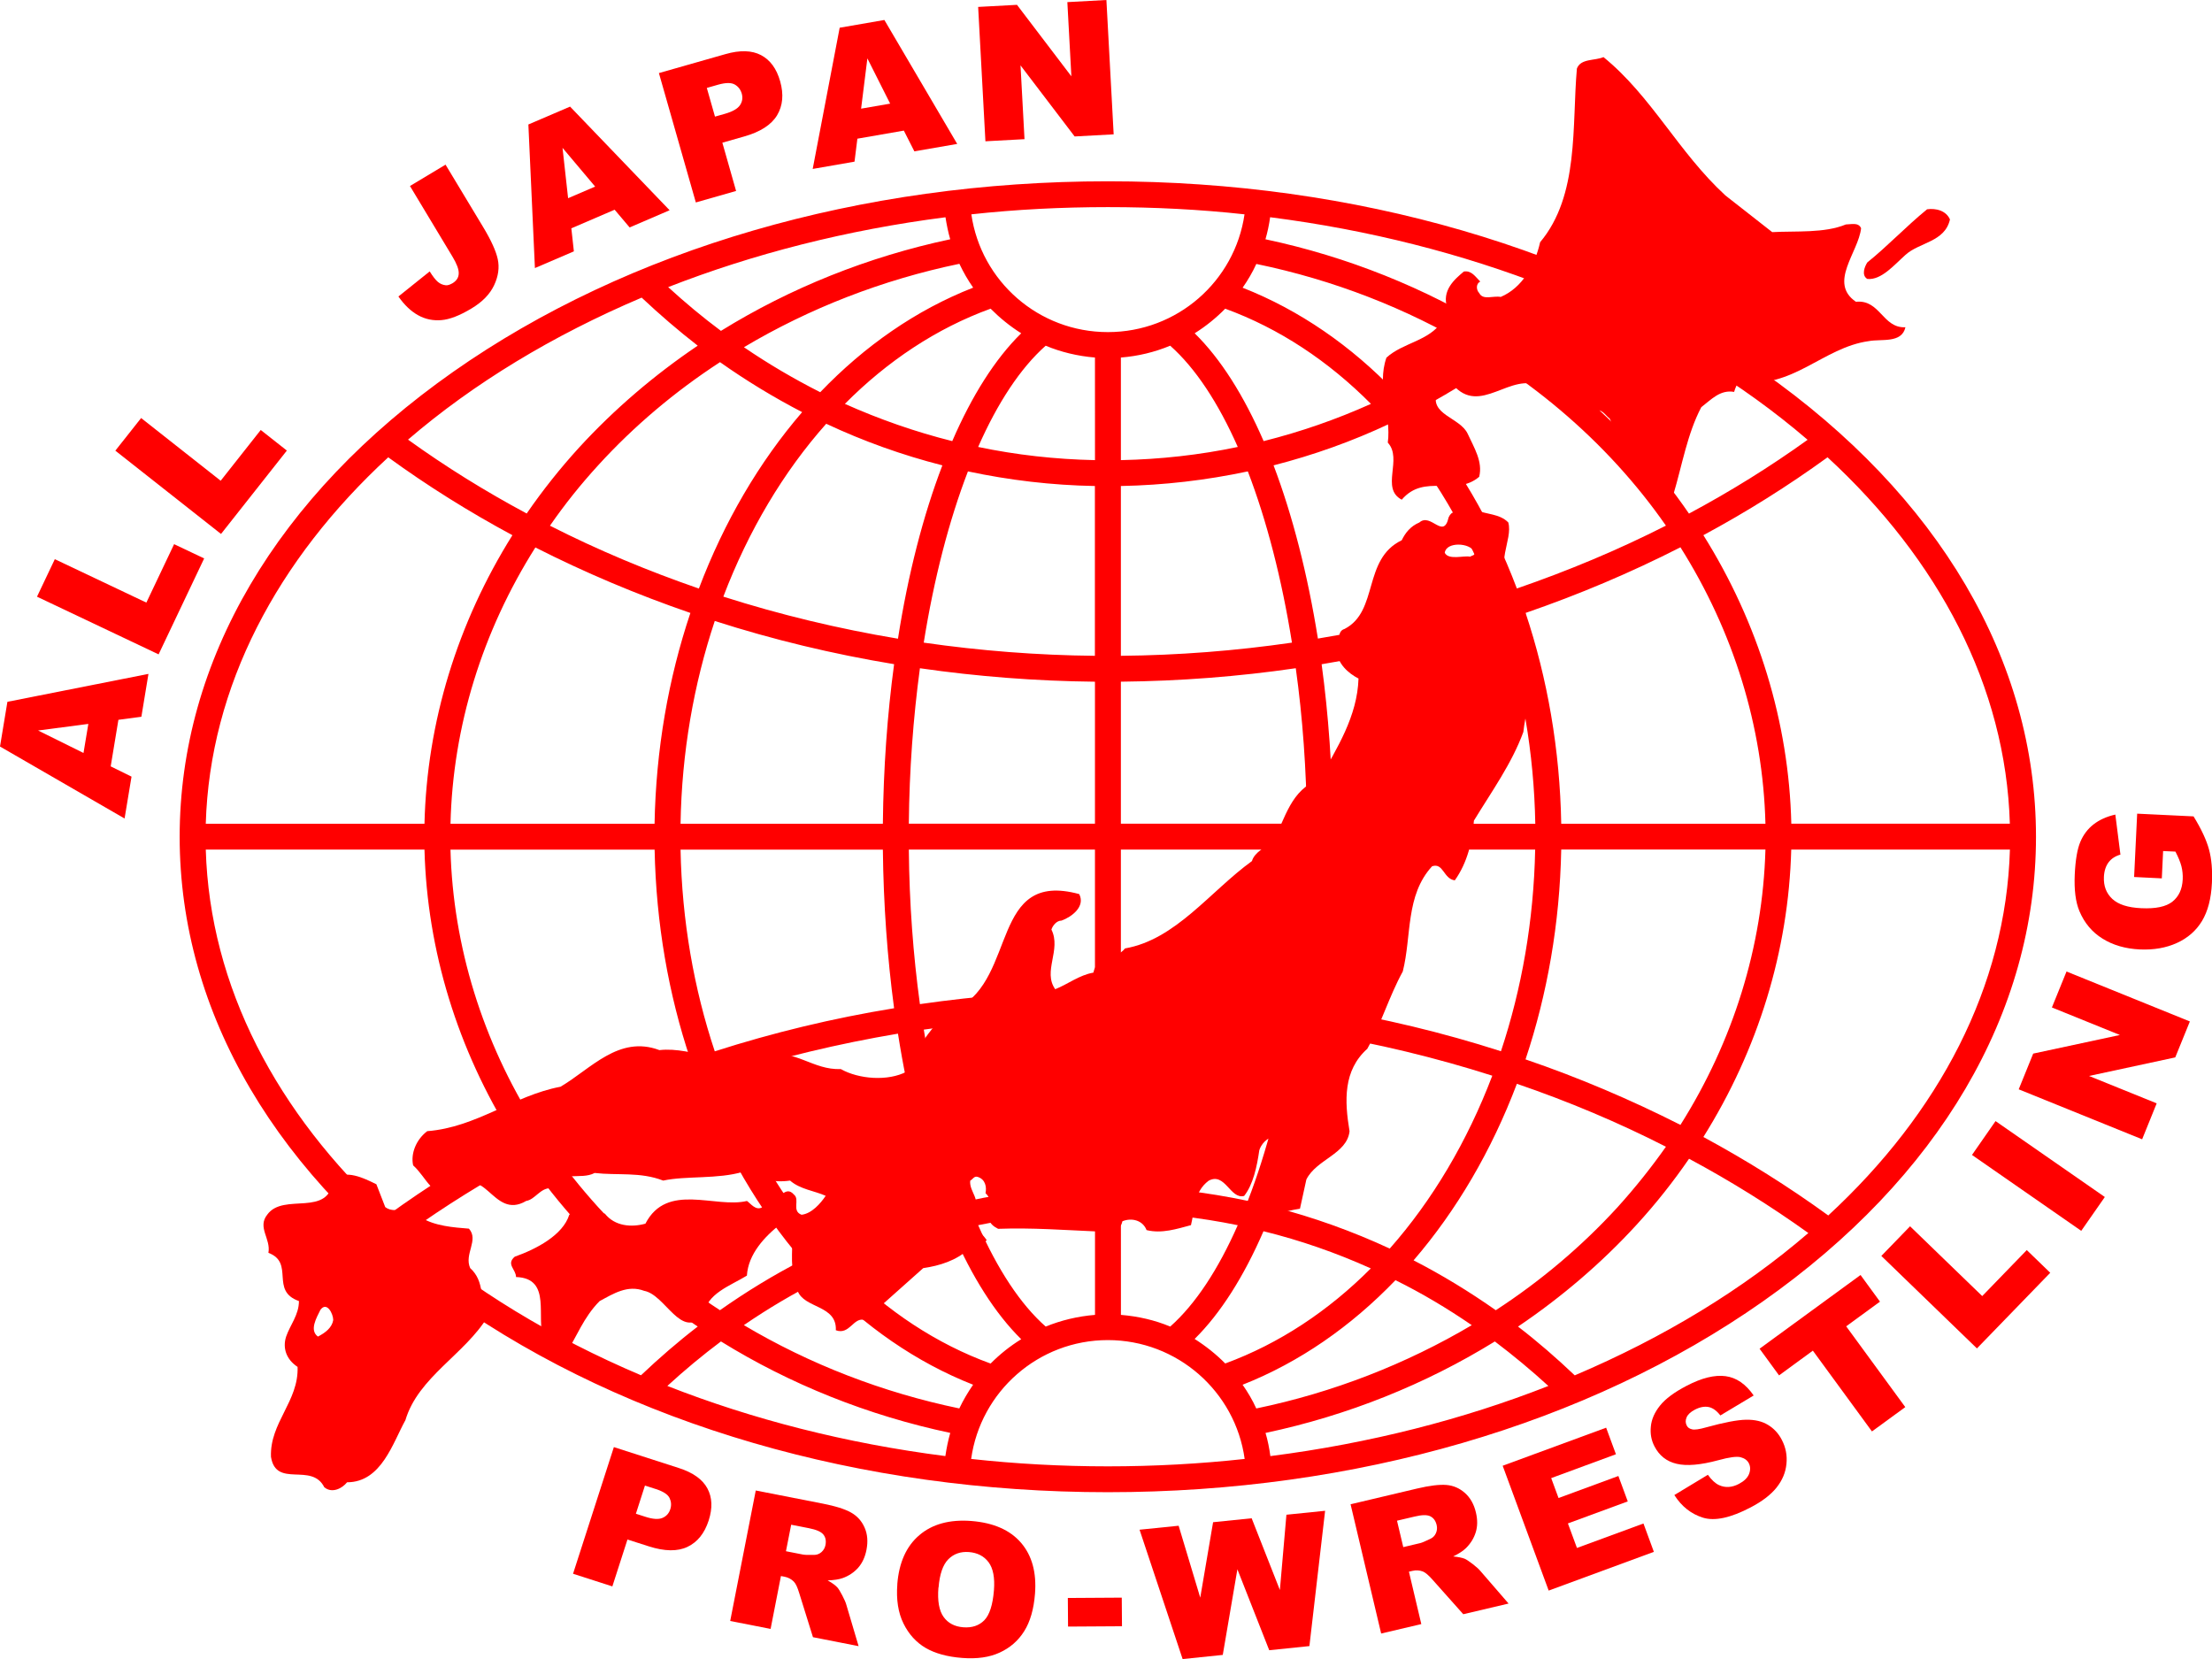 <?xml version="1.0" encoding="UTF-8" standalone="no"?>
<svg
   width="500"
   height="375"
   viewBox="0 0 500 375"
   fill="none"
   version="1.1"
   id="svg26"
   sodipodi:docname="AllJapanProWrestling logo.svg"
   inkscape:version="1.4 (86a8ad7, 2024-10-11)"
   xmlns:inkscape="http://www.inkscape.org/namespaces/inkscape"
   xmlns:sodipodi="http://sodipodi.sourceforge.net/DTD/sodipodi-0.dtd"
   xmlns="http://www.w3.org/2000/svg"
   xmlns:svg="http://www.w3.org/2000/svg">
  <sodipodi:namedview
     id="namedview26"
     pagecolor="#ffffff"
     bordercolor="#666666"
     borderopacity="1.0"
     inkscape:showpageshadow="2"
     inkscape:pageopacity="0.0"
     inkscape:pagecheckerboard="0"
     inkscape:deskcolor="#d1d1d1"
     inkscape:zoom="2.2627417"
     inkscape:cx="458.95649"
     inkscape:cy="172.13631"
     inkscape:window-width="3840"
     inkscape:window-height="2068"
     inkscape:window-x="-12"
     inkscape:window-y="-12"
     inkscape:window-maximized="1"
     inkscape:current-layer="svg26" />
  <g
     id="g26"
     transform="scale(5.435)">
    <g
       id="logo_wh"
       clip-path="url(#clip0_179_1138)"
       style="fill:#ff0000;fill-opacity:1">
      <g
         id="logo"
         style="fill:#ff0000;fill-opacity:1">
        <path
           d="M 73.304,15.462 C 66.021,10.352 56.355,7.54 46.074,7.54 c -10.28,0 -19.944,2.812 -27.224,7.922 -7.339,5.152 -11.378,12.022 -11.378,19.339 0,7.317 4.039,14.181 11.378,19.334 7.28,5.112 16.947,7.925 27.224,7.925 10.278,0 19.947,-2.812 27.23,-7.925 7.336,-5.152 11.372,-12.014 11.372,-19.334 0,-7.32 -4.036,-14.187 -11.372,-19.339 z M 83.59,34.258 h -9.09 c -0.099,-4.219 -1.372,-8.354 -3.657,-12 1.802,-0.969 3.527,-2.052 5.164,-3.239 4.619,4.259 7.415,9.527 7.582,15.239 z M 52.633,59.595 c 3.419,-0.724 6.652,-2.023 9.537,-3.804 0.766,0.579 1.51,1.195 2.226,1.851 -3.538,1.39 -7.433,2.388 -11.562,2.917 -0.045,-0.333 -0.107,-0.65 -0.201,-0.964 z M 52.248,58.577 c -0.158,-0.35 -0.351,-0.675 -0.569,-0.986 2.367,-0.933 4.517,-2.433 6.358,-4.349 1.1,0.543 2.155,1.173 3.173,1.871 -2.721,1.611 -5.758,2.801 -8.963,3.465 z m -12.931,1.981 c -4.126,-0.528 -8.021,-1.526 -11.562,-2.917 0.716,-0.656 1.456,-1.272 2.229,-1.851 2.882,1.783 6.117,3.08 9.537,3.804 -0.09,0.314 -0.153,0.627 -0.204,0.964 z m 0.583,-1.981 c -3.199,-0.664 -6.236,-1.845 -8.963,-3.465 1.018,-0.698 2.084,-1.328 3.173,-1.871 1.844,1.916 3.991,3.417 6.361,4.349 -0.215,0.311 -0.407,0.636 -0.574,0.986 z M 39.521,9.951 c -3.419,0.726 -6.655,2.026 -9.537,3.81 -0.755,-0.562 -1.488,-1.173 -2.195,-1.82 3.538,-1.382 7.415,-2.377 11.533,-2.905 0.051,0.319 0.113,0.625 0.198,0.918 z m 0.379,1.02 c 0.167,0.353 0.356,0.681 0.574,0.992 -2.37,0.927 -4.517,2.425 -6.361,4.349 -1.095,-0.554 -2.155,-1.176 -3.173,-1.871 2.724,-1.622 5.764,-2.806 8.963,-3.47 z M 52.828,9.035 c 4.115,0.526 7.998,1.523 11.53,2.905 -0.704,0.647 -1.437,1.258 -2.192,1.82 C 59.285,11.98 56.049,10.677 52.63,9.951 52.715,9.657 52.78,9.354 52.825,9.032 Z M 52.248,10.977 c 3.204,0.661 6.242,1.843 8.963,3.465 -1.018,0.698 -2.076,1.32 -3.173,1.868 -1.835,-1.919 -3.991,-3.414 -6.358,-4.344 0.218,-0.311 0.41,-0.639 0.569,-0.986 z m 0.718,39.221 c 0.792,-2.086 1.42,-4.527 1.844,-7.209 2.478,0.415 4.904,0.998 7.254,1.749 -1.041,2.736 -2.492,5.183 -4.265,7.19 -1.561,-0.724 -3.176,-1.303 -4.833,-1.73 z M 45.539,34.258 h -7.741 c 0.02,-2.23 0.184,-4.409 0.461,-6.466 2.39,0.345 4.825,0.534 7.28,0.56 z m 0,1.077 v 5.867 c -2.455,0.02 -4.89,0.215 -7.28,0.559 -0.28,-2.046 -0.441,-4.202 -0.461,-6.427 z m 1.078,0 h 7.738 c -0.023,2.221 -0.184,4.378 -0.464,6.427 -2.387,-0.345 -4.819,-0.54 -7.274,-0.559 z m 0,-1.077 v -5.907 c 2.455,-0.025 4.887,-0.212 7.274,-0.56 0.286,2.052 0.444,4.231 0.464,6.466 z m 0,-6.983 v -7.062 c 1.79,-0.034 3.549,-0.24 5.28,-0.608 0.783,2.04 1.411,4.465 1.835,7.122 -2.339,0.339 -4.717,0.526 -7.119,0.548 z m -1.078,0 c -2.401,-0.023 -4.785,-0.212 -7.121,-0.548 0.424,-2.656 1.052,-5.081 1.838,-7.122 1.725,0.367 3.49,0.577 5.28,0.608 v 7.062 z m -8.193,-0.712 c -2.478,-0.413 -4.907,-0.998 -7.263,-1.749 1.044,-2.739 2.497,-5.186 4.279,-7.19 1.556,0.729 3.17,1.306 4.831,1.73 -0.798,2.08 -1.428,4.53 -1.847,7.21 z m -0.161,1.063 c -0.283,2.103 -0.444,4.335 -0.467,6.633 h -8.414 c 0.048,-2.965 0.551,-5.813 1.423,-8.433 2.418,0.777 4.91,1.376 7.458,1.797 z m -0.467,7.71 c 0.025,2.284 0.187,4.502 0.467,6.596 -2.548,0.415 -5.04,1.017 -7.458,1.792 -0.868,-2.6 -1.366,-5.438 -1.423,-8.388 z m 0.628,7.653 c 0.421,2.682 1.049,5.124 1.847,7.209 -1.663,0.427 -3.275,1.003 -4.831,1.73 -1.782,-2.006 -3.235,-4.454 -4.276,-7.19 2.353,-0.752 4.782,-1.331 7.26,-1.749 z m 1.072,-0.167 c 2.336,-0.331 4.72,-0.517 7.121,-0.543 v 7.057 c -1.79,0.04 -3.555,0.243 -5.28,0.61 -0.786,-2.035 -1.414,-4.468 -1.838,-7.122 z m 8.199,-0.543 c 2.398,0.025 4.78,0.212 7.119,0.543 -0.424,2.662 -1.052,5.09 -1.841,7.122 -1.725,-0.367 -3.487,-0.571 -5.277,-0.61 v -7.057 z m 8.349,-0.35 c 0.288,-2.094 0.444,-4.304 0.467,-6.596 h 8.414 c -0.059,2.95 -0.557,5.785 -1.423,8.388 -2.415,-0.777 -4.912,-1.376 -7.461,-1.792 z m 0.467,-7.67 c -0.023,-2.3 -0.181,-4.53 -0.467,-6.633 2.548,-0.424 5.045,-1.02 7.461,-1.797 0.871,2.62 1.372,5.469 1.425,8.433 h -8.42 z m -0.622,-7.701 c -0.427,-2.674 -1.055,-5.124 -1.844,-7.204 1.657,-0.424 3.275,-1 4.833,-1.735 1.776,2.009 3.227,4.457 4.265,7.195 -2.345,0.752 -4.777,1.337 -7.254,1.744 z m 3.979,-9.419 c 1.182,-0.611 2.322,-1.306 3.419,-2.08 1.872,1.224 3.578,2.659 5.062,4.284 0.73,0.8 1.403,1.639 2.014,2.518 -1.985,1.009 -4.061,1.877 -6.199,2.614 -1.049,-2.778 -2.509,-5.265 -4.296,-7.34 z m -7.834,-4.301 c 2.251,0.822 4.296,2.182 6.061,3.959 -1.44,0.647 -2.927,1.164 -4.463,1.549 -0.82,-1.891 -1.785,-3.422 -2.868,-4.485 0.464,-0.291 0.894,-0.639 1.27,-1.023 z m -2.288,1.54 c 1.052,0.933 2.002,2.38 2.811,4.211 -1.589,0.333 -3.219,0.514 -4.862,0.548 v -4.267 c 0.718,-0.057 1.411,-0.226 2.05,-0.492 z m -3.128,4.759 c -1.646,-0.034 -3.269,-0.215 -4.859,-0.548 0.806,-1.831 1.756,-3.278 2.808,-4.211 0.639,0.266 1.329,0.432 2.05,0.492 z m -5.936,-0.791 c -1.533,-0.384 -3.021,-0.904 -4.466,-1.549 1.765,-1.778 3.812,-3.143 6.061,-3.959 0.382,0.384 0.809,0.732 1.273,1.023 -1.083,1.063 -2.05,2.594 -2.868,4.485 z m -6.242,-1.207 c -1.787,2.074 -3.244,4.561 -4.296,7.339 -2.138,-0.738 -4.211,-1.605 -6.194,-2.614 0.608,-0.879 1.278,-1.718 2.011,-2.518 1.485,-1.628 3.19,-3.064 5.062,-4.284 1.095,0.774 2.237,1.467 3.419,2.08 z m -4.649,8.354 c -0.916,2.727 -1.434,5.689 -1.49,8.767 h -8.487 c 0.096,-4.044 1.324,-8.001 3.53,-11.491 2.067,1.048 4.22,1.958 6.448,2.724 z m -1.488,9.843 c 0.062,3.066 0.577,6.017 1.488,8.727 -2.229,0.763 -4.381,1.679 -6.448,2.724 -2.192,-3.479 -3.422,-7.421 -3.53,-11.451 z m 1.841,9.739 c 1.052,2.772 2.509,5.268 4.296,7.342 -1.182,0.605 -2.322,1.303 -3.419,2.074 -1.872,-1.218 -3.578,-2.659 -5.062,-4.282 -0.733,-0.808 -1.403,-1.651 -2.011,-2.527 1.983,-1.003 4.056,-1.877 6.194,-2.608 z m 12.133,11.635 c -2.248,-0.817 -4.296,-2.179 -6.061,-3.954 1.445,-0.65 2.933,-1.17 4.466,-1.546 0.817,1.891 1.784,3.42 2.868,4.488 -0.464,0.285 -0.891,0.627 -1.273,1.012 z m 2.291,-1.538 c -1.052,-0.927 -2.002,-2.382 -2.808,-4.216 1.589,-0.328 3.213,-0.512 4.859,-0.54 v 4.27 c -0.724,0.059 -1.411,0.226 -2.05,0.486 z m 3.128,-4.756 c 1.643,0.028 3.269,0.215 4.859,0.54 -0.806,1.831 -1.756,3.284 -2.808,4.216 -0.639,-0.268 -1.332,-0.427 -2.05,-0.486 z m 5.931,0.791 c 1.538,0.379 3.026,0.899 4.463,1.546 -1.762,1.769 -3.807,3.128 -6.055,3.954 -0.379,-0.384 -0.809,-0.726 -1.273,-1.02 1.08,-1.065 2.048,-2.6 2.865,-4.482 z m 6.242,1.21 c 1.787,-2.074 3.247,-4.57 4.296,-7.342 2.141,0.732 4.214,1.605 6.199,2.617 -0.611,0.868 -1.284,1.71 -2.014,2.518 -1.485,1.622 -3.19,3.063 -5.062,4.282 -1.097,-0.771 -2.243,-1.47 -3.419,-2.074 z m 4.655,-8.357 c 0.905,-2.707 1.425,-5.658 1.485,-8.727 h 8.493 c -0.113,4.03 -1.341,7.973 -3.535,11.451 -2.065,-1.046 -4.217,-1.964 -6.443,-2.724 z m 1.485,-9.801 c -0.054,-3.075 -0.574,-6.045 -1.482,-8.767 2.223,-0.766 4.375,-1.676 6.44,-2.73 2.203,3.496 3.433,7.45 3.535,11.497 z M 75.182,18.288 c -1.57,1.128 -3.216,2.151 -4.938,3.072 -0.653,-0.952 -1.38,-1.871 -2.178,-2.741 -1.457,-1.591 -3.122,-3.013 -4.935,-4.239 0.803,-0.616 1.578,-1.278 2.328,-1.995 3.708,1.569 6.997,3.567 9.72,5.907 z M 51.759,8.914 c -0.404,2.784 -2.8,4.898 -5.682,4.898 -2.882,0 -5.275,-2.114 -5.679,-4.898 1.855,-0.203 3.75,-0.3 5.679,-0.3 1.929,0 3.832,0.096 5.682,0.3 z M 26.69,12.381 c 0.752,0.707 1.53,1.376 2.328,1.995 -1.816,1.227 -3.476,2.648 -4.935,4.239 -0.795,0.871 -1.522,1.789 -2.178,2.741 -1.722,-0.921 -3.368,-1.944 -4.935,-3.072 2.724,-2.34 6.016,-4.335 9.72,-5.907 z m -10.543,6.639 c 1.632,1.187 3.363,2.269 5.164,3.239 -2.285,3.646 -3.558,7.78 -3.657,12 H 8.558 c 0.167,-5.709 2.97,-10.98 7.588,-15.239 z m -7.588,16.315 h 9.095 c 0.11,4.205 1.38,8.317 3.657,11.952 -1.81,0.981 -3.546,2.063 -5.192,3.261 C 11.514,46.295 8.725,41.035 8.558,35.332 Z m 8.383,15.945 c 1.575,-1.131 3.238,-2.162 4.963,-3.089 0.656,0.952 1.383,1.874 2.178,2.741 1.459,1.591 3.117,3.018 4.935,4.239 -0.817,0.627 -1.601,1.308 -2.359,2.026 -3.708,-1.574 -6.997,-3.575 -9.72,-5.921 z m 23.448,9.397 c 0.39,-2.806 2.8,-4.943 5.685,-4.943 2.885,0 5.303,2.139 5.69,4.943 -1.855,0.203 -3.753,0.308 -5.69,0.308 -1.937,0 -3.832,-0.105 -5.685,-0.308 z m 25.1,-3.479 c -0.755,-0.718 -1.539,-1.399 -2.356,-2.026 1.813,-1.224 3.479,-2.648 4.935,-4.239 0.797,-0.87 1.524,-1.789 2.178,-2.741 1.734,0.93 3.388,1.961 4.961,3.089 -2.718,2.343 -6.007,4.346 -9.718,5.921 z m 10.543,-6.65 c -1.649,-1.198 -3.38,-2.281 -5.19,-3.261 2.277,-3.634 3.541,-7.746 3.654,-11.952 h 9.095 C 83.426,41.035 80.643,46.298 76.036,50.551 Z"
           fill="white"
           id="path1"
           style="fill:#ff0000;fill-opacity:1" />
        <path
           d="m 71.754,8.125 1.952,1.529 c 1.001,-0.054 2.166,0.051 3.063,-0.319 0.209,0 0.526,-0.102 0.633,0.158 -0.11,1.003 -1.372,2.269 -0.215,3.058 1.007,-0.105 1.109,1.105 2.059,1.06 -0.153,0.681 -1.004,0.475 -1.53,0.577 -1.903,0.266 -3.165,2.009 -5.328,1.687 -0.158,0.057 -0.215,0.263 -0.266,0.424 -0.58,-0.102 -0.95,0.317 -1.366,0.636 -0.583,1.105 -0.798,2.422 -1.162,3.634 -0.633,0.11 -1.058,-0.257 -1.324,-0.788 -0.209,-0.899 -0.998,-1.58 -1.321,-2.368 -0.209,-0.161 -0.317,-0.427 -0.631,-0.325 -0.738,-0.472 -1.213,-1.365 -2.214,-0.998 -1.27,-0.69 -2.54,1.263 -3.696,-0.11 -0.209,0 -0.472,0.054 -0.631,0.317 -0.373,0.952 0.945,1.054 1.264,1.744 0.266,0.579 0.636,1.161 0.478,1.789 -1.007,0.851 -2.271,-0.161 -3.221,0.952 -0.896,-0.472 0.051,-1.69 -0.58,-2.374 0.158,-1.159 -0.478,-2.317 -0.057,-3.533 0.687,-0.633 1.799,-0.687 2.325,-1.529 -0.26,-0.317 0.266,-0.271 0.212,-0.528 -0.263,-0.738 0.314,-1.215 0.684,-1.526 0.322,-0.051 0.472,0.212 0.682,0.418 -0.206,0.107 -0.153,0.37 -0.045,0.475 0.158,0.317 0.577,0.104 0.896,0.164 0.897,-0.379 1.425,-1.323 1.638,-2.275 1.635,-1.947 1.318,-4.85 1.53,-7.224 0.161,-0.424 0.738,-0.317 1.106,-0.475 2.005,1.633 3.114,3.954 5.068,5.751 z"
           fill="white"
           id="path2"
           style="fill:#ff0000;fill-opacity:1" />
        <path
           d="m 81.098,9.128 c -0.215,0.944 -1.273,0.944 -1.853,1.475 -0.472,0.421 -1.004,1.057 -1.584,0.998 -0.26,-0.155 -0.105,-0.526 0,-0.687 0.846,-0.678 1.584,-1.472 2.486,-2.21 0.368,-0.051 0.792,0.054 0.953,0.427 z"
           fill="white"
           id="path3"
           style="fill:#ff0000;fill-opacity:1" />
        <path
           d="m 63.416,25.786 c 0.209,-0.735 -0.687,-1 -0.478,-1.58 -0.846,-0.684 0,-1.738 -0.209,-2.478 -0.37,-0.373 -0.894,-0.319 -1.375,-0.528 -0.368,0.528 -0.843,-0.263 -1.106,0.317 -0.212,0.95 -0.738,-0.209 -1.216,0.212 -0.37,0.158 -0.58,0.424 -0.735,0.74 -1.635,0.788 -0.948,2.95 -2.376,3.688 -0.368,0.105 -0.155,0.633 -0.317,0.899 0,0.526 0.472,0.95 0.896,1.164 -0.051,1.577 -0.896,2.9 -1.637,4.211 -1.16,0.373 -1.425,1.636 -1.898,2.532 -0.32,0.266 -0.792,0.475 -0.897,0.848 -1.745,1.266 -3.17,3.267 -5.28,3.634 -0.368,0.483 -1.16,0.266 -1.315,1.006 -0.588,0.102 -1.055,0.478 -1.587,0.69 -0.529,-0.743 0.263,-1.636 -0.158,-2.481 0.051,-0.158 0.209,-0.373 0.421,-0.373 0.421,-0.153 1.001,-0.582 0.735,-1.102 -3.691,-1.006 -2.582,3.479 -5.06,4.748 -0.792,0.308 -1.321,1.21 -1.796,1.893 0,0.317 -0.105,0.523 -0.317,0.741 -0.786,0.415 -2.002,0.314 -2.743,-0.105 -1.16,0.051 -1.898,-0.848 -3.114,-0.582 -1.527,0.633 -3.009,-0.37 -4.429,-0.206 -1.688,-0.636 -2.857,0.788 -4.115,1.523 -1.954,0.37 -3.482,1.687 -5.543,1.848 -0.478,0.367 -0.69,0.95 -0.585,1.421 0.585,0.531 0.747,1.32 1.691,1.215 1.267,-1.535 1.587,1.108 3.009,0.266 0.37,-0.059 0.58,-0.531 1.004,-0.531 0.368,-0.788 1.264,-0.317 1.844,-0.633 0.953,0.11 1.898,-0.054 2.851,0.317 0.95,-0.206 2.274,-0.051 3.326,-0.367 0.633,0.266 1.213,0.475 1.951,0.367 0.424,0.367 1.004,0.421 1.482,0.633 -0.212,0.317 -0.583,0.741 -1.004,0.788 -0.427,-0.161 -0.054,-0.633 -0.317,-0.839 -0.37,-0.424 -0.583,0.308 -1.001,0.051 -0.215,0.155 -0.215,0.317 -0.32,0.478 -0.266,0.153 -0.478,-0.158 -0.633,-0.263 -1.324,0.317 -3.323,-0.794 -4.223,0.944 -0.583,0.161 -1.267,0.11 -1.688,-0.418 -0.526,0 -1.004,-0.424 -1.479,0.048 -0.263,0.848 -1.372,1.427 -2.268,1.744 -0.37,0.317 0.054,0.523 0.054,0.845 1.53,0.051 0.792,1.741 1.16,2.58 0.105,0.424 0.526,0.585 0.894,0.636 0.478,-0.738 0.744,-1.529 1.42,-2.213 0.585,-0.317 1.171,-0.687 1.855,-0.429 0.894,0.164 1.53,2.057 2.477,1.003 0.107,-0.89 1.109,-1.212 1.796,-1.636 0.054,-0.893 0.738,-1.633 1.425,-2.162 h 0.266 c 0.37,0.585 0.051,1.373 0.263,2.108 -0.161,0.266 -0.161,0.534 0.156,0.687 0.266,0.738 1.637,0.582 1.589,1.639 0.58,0.215 0.735,-0.577 1.208,-0.421 l 2.426,-2.162 c 0.693,-0.102 1.375,-0.317 1.898,-0.794 0.427,0 0.427,-0.102 0.744,-0.367 -0.161,-0.266 -0.744,-0.687 -0.633,-1.263 0.472,-0.367 -0.11,-0.74 -0.054,-1.215 0.105,-0.051 0.161,-0.206 0.314,-0.155 0.323,0.105 0.373,0.424 0.323,0.678 0.523,0.483 -0.322,1.057 0.523,1.481 1.425,-0.051 2.743,0.051 4.169,0.113 0.266,-0.642 0.846,0.26 1.001,-0.427 0.373,-0.155 0.843,-0.051 1.004,0.367 0.631,0.158 1.267,-0.051 1.847,-0.206 0.161,-0.633 0.105,-1.376 0.735,-1.848 0.687,-0.367 0.899,0.788 1.476,0.633 0.376,-0.475 0.532,-1.215 0.631,-1.899 0.057,-0.209 0.322,-0.579 0.636,-0.526 0.266,1.054 -0.314,2.267 -1.055,3.165 0.741,0.206 1.425,-0.113 2.11,-0.209 l 0.266,-1.215 c 0.421,-0.842 1.686,-1.054 1.796,-2.004 -0.212,-1.272 -0.266,-2.532 0.738,-3.431 0.583,-1.048 0.899,-2.162 1.476,-3.216 0.373,-1.475 0.105,-3.163 1.219,-4.375 0.472,-0.161 0.472,0.526 0.945,0.585 0.529,-0.743 0.735,-1.642 0.795,-2.484 0.738,-1.212 1.578,-2.377 2.056,-3.688 0.164,-1.481 0.953,-3.275 0.054,-4.646 z m -2.274,-2.634 c -0.263,-0.057 -0.894,0.155 -1.055,-0.161 0.057,-0.472 1.055,-0.421 1.219,-0.048 0.102,0.155 -0.105,0.155 -0.164,0.212 z"
           fill="white"
           id="path4"
           style="fill:#ff0000;fill-opacity:1" />
        <path
           d="m 19.554,52.738 c -0.26,-0.582 0.373,-1.164 -0.051,-1.639 -0.631,-0.051 -1.425,-0.105 -2.005,-0.472 -0.32,-0.687 -1.001,-0.057 -1.476,-0.424 L 15.654,49.254 c -0.532,-0.263 -1.273,-0.63 -1.796,-0.209 -0.161,1.631 -2.062,0.526 -2.743,1.472 -0.424,0.531 0.158,1.003 0.048,1.588 1.106,0.418 0.051,1.577 1.27,2.006 0,0.574 -0.37,1 -0.532,1.475 -0.155,0.472 0,0.95 0.475,1.263 0.054,1.424 -1.162,2.323 -1.106,3.742 0.212,1.32 1.691,0.212 2.217,1.263 0.317,0.266 0.738,0.057 0.948,-0.206 1.428,0 1.901,-1.639 2.427,-2.586 0.532,-1.792 2.483,-2.741 3.431,-4.318 -0.368,-0.692 -0.105,-1.43 -0.741,-2.007 z m -6.332,2.849 c -0.368,-0.266 -0.051,-0.791 0.105,-1.113 0.266,-0.362 0.532,0.164 0.532,0.427 -0.054,0.317 -0.32,0.523 -0.636,0.687 z"
           fill="white"
           id="path5"
           style="fill:#ff0000;fill-opacity:1" />
        <path
           d="M 4.924,29.94 4.604,31.873 5.47,32.3 5.181,34.041 0,31.048 0.308,29.188 6.174,28.027 5.88,29.81 4.924,29.937 Z m -1.25,0.167 -2.09,0.274 1.889,0.935 z"
           fill="white"
           id="path6"
           style="fill:#ff0000;fill-opacity:1" />
        <path
           d="m 1.539,24.816 0.741,-1.56 3.807,1.806 1.154,-2.43 1.25,0.593 -1.895,3.99 z"
           fill="white"
           id="path7"
           style="fill:#ff0000;fill-opacity:1" />
        <path
           d="m 4.797,18.743 1.072,-1.357 3.309,2.608 1.666,-2.111 1.086,0.856 -2.738,3.468 z"
           fill="white"
           id="path8"
           style="fill:#ff0000;fill-opacity:1" />
        <path
           d="m 17.048,7.738 1.482,-0.89 1.567,2.6 c 0.328,0.545 0.532,0.992 0.605,1.334 0.073,0.342 0.025,0.704 -0.15,1.077 -0.175,0.376 -0.492,0.701 -0.95,0.975 -0.486,0.291 -0.899,0.452 -1.247,0.48 -0.345,0.028 -0.667,-0.037 -0.965,-0.203 -0.297,-0.164 -0.571,-0.424 -0.82,-0.78 l 1.301,-1.043 c 0.13,0.209 0.243,0.353 0.339,0.435 0.096,0.082 0.206,0.127 0.328,0.141 0.082,0.009 0.175,-0.023 0.283,-0.085 0.167,-0.102 0.255,-0.237 0.257,-0.407 C 19.085,11.203 18.997,10.971 18.822,10.68 L 17.048,7.732 Z"
           fill="white"
           id="path9"
           style="fill:#ff0000;fill-opacity:1" />
        <path
           d="M 25.564,8.721 23.762,9.496 23.867,10.454 22.247,11.149 21.975,5.177 23.709,4.434 27.849,8.744 26.186,9.459 25.564,8.724 Z m -0.812,-0.961 -1.357,-1.611 0.232,2.094 z"
           fill="white"
           id="path10"
           style="fill:#ff0000;fill-opacity:1" />
        <path
           d="M 27.408,3.038 30.174,2.25 c 0.602,-0.172 1.095,-0.158 1.476,0.042 0.382,0.201 0.648,0.562 0.797,1.091 0.153,0.543 0.11,1.012 -0.127,1.41 -0.24,0.398 -0.696,0.692 -1.366,0.882 l -0.911,0.26 0.571,2.007 -1.674,0.478 -1.536,-5.381 z m 2.328,1.812 0.41,-0.116 C 30.468,4.641 30.677,4.522 30.776,4.375 30.875,4.228 30.898,4.067 30.85,3.894 30.802,3.728 30.706,3.6 30.559,3.516 30.412,3.431 30.183,3.434 29.871,3.521 l -0.475,0.136 z"
           fill="white"
           id="path11"
           style="fill:#ff0000;fill-opacity:1" />
        <path
           d="M 37.59,5.432 35.658,5.768 35.539,6.723 33.8,7.026 34.922,1.153 36.781,0.831 39.81,5.986 38.028,6.294 37.592,5.435 Z M 37.021,4.31 36.074,2.428 35.813,4.519 Z"
           fill="white"
           id="path12"
           style="fill:#ff0000;fill-opacity:1" />
        <path
           d="M 40.684,0.288 42.296,0.201 44.558,3.174 44.391,0.088 46.015,0 46.317,5.587 44.694,5.675 42.443,2.719 42.609,5.788 40.983,5.876 40.681,0.288 Z"
           fill="white"
           id="path13"
           style="fill:#ff0000;fill-opacity:1" />
        <path
           d="m 25.533,60.185 2.701,0.87 c 0.588,0.189 0.984,0.472 1.185,0.845 0.204,0.376 0.221,0.822 0.054,1.339 -0.172,0.531 -0.464,0.896 -0.88,1.094 -0.416,0.198 -0.95,0.189 -1.606,-0.02 l -0.891,-0.285 -0.628,1.95 -1.635,-0.526 1.697,-5.265 z m 0.911,2.77 0.396,0.127 c 0.311,0.102 0.549,0.116 0.71,0.048 0.161,-0.068 0.269,-0.186 0.325,-0.356 0.054,-0.164 0.043,-0.322 -0.028,-0.472 -0.074,-0.15 -0.26,-0.271 -0.563,-0.37 l -0.461,-0.147 -0.376,1.17 z"
           fill="white"
           id="path14"
           style="fill:#ff0000;fill-opacity:1" />
        <path
           d="m 30.369,67.415 1.063,-5.426 2.797,0.548 c 0.518,0.102 0.905,0.223 1.162,0.367 0.257,0.144 0.444,0.35 0.566,0.625 0.122,0.274 0.147,0.585 0.079,0.93 -0.059,0.302 -0.175,0.548 -0.345,0.743 -0.173,0.192 -0.385,0.336 -0.636,0.427 -0.161,0.059 -0.373,0.09 -0.633,0.099 0.187,0.105 0.317,0.201 0.396,0.285 0.054,0.057 0.124,0.17 0.212,0.339 0.088,0.17 0.144,0.297 0.167,0.384 L 35.709,68.463 33.811,68.09 33.24,66.259 C 33.169,66.021 33.096,65.863 33.016,65.781 32.912,65.674 32.782,65.606 32.629,65.575 l -0.15,-0.028 -0.43,2.199 -1.686,-0.331 z m 2.319,-2.9 0.71,0.139 c 0.076,0.014 0.229,0.02 0.461,0.014 0.116,0 0.218,-0.04 0.305,-0.116 0.088,-0.079 0.144,-0.175 0.167,-0.294 0.034,-0.175 0.006,-0.322 -0.088,-0.438 -0.093,-0.116 -0.294,-0.203 -0.6,-0.263 l -0.738,-0.144 -0.218,1.105 z"
           fill="white"
           id="path15"
           style="fill:#ff0000;fill-opacity:1" />
        <path
           d="m 37.318,65.886 c 0.071,-0.899 0.376,-1.58 0.919,-2.041 0.54,-0.461 1.261,-0.656 2.158,-0.588 0.919,0.073 1.609,0.373 2.067,0.904 0.458,0.531 0.653,1.241 0.583,2.125 -0.051,0.644 -0.201,1.162 -0.45,1.557 -0.249,0.396 -0.588,0.69 -1.018,0.887 -0.427,0.198 -0.947,0.271 -1.561,0.223 -0.622,-0.048 -1.131,-0.189 -1.522,-0.418 -0.39,-0.229 -0.699,-0.568 -0.919,-1.015 -0.221,-0.449 -0.305,-0.995 -0.255,-1.636 z m 1.711,0.141 c -0.045,0.554 0.028,0.961 0.215,1.221 0.187,0.26 0.458,0.401 0.815,0.43 0.365,0.028 0.656,-0.068 0.877,-0.291 0.218,-0.223 0.354,-0.641 0.402,-1.255 0.04,-0.517 -0.034,-0.904 -0.223,-1.159 -0.19,-0.254 -0.464,-0.396 -0.82,-0.424 -0.342,-0.025 -0.628,0.073 -0.854,0.3 -0.226,0.226 -0.362,0.619 -0.407,1.179 z"
           fill="white"
           id="path16"
           style="fill:#ff0000;fill-opacity:1" />
        <path
           d="m 44.411,66.459 2.243,-0.014 0.009,1.19 -2.243,0.014 z"
           fill="white"
           id="path17"
           style="fill:#ff0000;fill-opacity:1" />
        <path
           d="m 47.401,63.619 1.618,-0.164 0.899,2.99 0.534,-3.137 1.604,-0.164 1.174,2.984 0.272,-3.131 1.609,-0.164 -0.653,5.627 -1.671,0.172 -1.324,-3.366 -0.608,3.561 L 49.185,69 47.395,63.625 Z"
           fill="white"
           id="path18"
           style="fill:#ff0000;fill-opacity:1" />
        <path
           d="m 57.443,67.943 -1.273,-5.381 2.774,-0.656 c 0.515,-0.121 0.919,-0.17 1.21,-0.147 0.291,0.023 0.551,0.136 0.775,0.336 0.224,0.201 0.376,0.472 0.455,0.814 0.071,0.3 0.068,0.574 -0.009,0.82 -0.076,0.246 -0.212,0.463 -0.402,0.653 -0.122,0.119 -0.3,0.237 -0.537,0.35 0.215,0.02 0.373,0.054 0.481,0.096 0.071,0.031 0.181,0.105 0.334,0.221 0.15,0.119 0.255,0.212 0.311,0.28 l 1.179,1.362 -1.884,0.444 -1.276,-1.433 c -0.164,-0.186 -0.297,-0.3 -0.399,-0.342 -0.141,-0.054 -0.286,-0.065 -0.438,-0.028 l -0.147,0.034 0.515,2.179 -1.671,0.393 z m 0.916,-3.598 0.704,-0.167 c 0.076,-0.017 0.218,-0.079 0.424,-0.178 0.105,-0.048 0.184,-0.127 0.232,-0.235 0.048,-0.107 0.059,-0.22 0.031,-0.339 -0.042,-0.175 -0.127,-0.294 -0.26,-0.362 -0.133,-0.068 -0.351,-0.065 -0.656,0.009 l -0.733,0.172 0.26,1.097 z"
           fill="white"
           id="path19"
           style="fill:#ff0000;fill-opacity:1" />
        <path
           d="m 62.495,60.96 4.304,-1.583 0.407,1.105 -2.692,0.992 0.305,0.828 2.489,-0.916 0.39,1.057 -2.489,0.916 0.376,1.02 2.766,-1.017 0.433,1.179 -4.375,1.611 -1.912,-5.189 z"
           fill="white"
           id="path20"
           style="fill:#ff0000;fill-opacity:1" />
        <path
           d="M 69.636,62.178 71.03,61.336 c 0.153,0.215 0.308,0.359 0.469,0.432 0.257,0.116 0.534,0.099 0.823,-0.054 0.215,-0.113 0.356,-0.249 0.421,-0.413 0.062,-0.161 0.059,-0.311 -0.009,-0.444 -0.065,-0.127 -0.181,-0.209 -0.345,-0.252 -0.161,-0.042 -0.469,0 -0.922,0.124 -0.744,0.201 -1.321,0.249 -1.734,0.15 -0.416,-0.096 -0.724,-0.339 -0.922,-0.721 -0.133,-0.252 -0.184,-0.528 -0.153,-0.828 0.028,-0.3 0.155,-0.591 0.382,-0.873 0.226,-0.283 0.597,-0.557 1.106,-0.822 0.628,-0.328 1.165,-0.461 1.618,-0.401 0.453,0.059 0.84,0.328 1.171,0.803 l -1.386,0.831 c -0.153,-0.198 -0.314,-0.314 -0.486,-0.35 -0.172,-0.034 -0.368,0 -0.58,0.113 -0.175,0.093 -0.288,0.198 -0.339,0.319 -0.051,0.121 -0.048,0.234 0.009,0.342 0.04,0.079 0.113,0.13 0.218,0.153 0.102,0.028 0.303,0 0.6,-0.085 0.735,-0.203 1.287,-0.308 1.649,-0.314 0.365,-0.006 0.667,0.065 0.911,0.215 0.243,0.147 0.436,0.353 0.574,0.622 0.164,0.314 0.229,0.647 0.192,1.003 -0.034,0.356 -0.173,0.684 -0.413,0.984 -0.24,0.299 -0.6,0.574 -1.075,0.822 -0.834,0.438 -1.496,0.579 -1.985,0.427 -0.489,-0.153 -0.885,-0.464 -1.185,-0.935 z"
           fill="white"
           id="path21"
           style="fill:#ff0000;fill-opacity:1" />
        <path
           d="m 73.179,56.093 4.2,-3.066 0.809,1.108 -1.406,1.026 2.458,3.36 -1.386,1.012 -2.458,-3.36 -1.406,1.029 -0.809,-1.108 z"
           fill="white"
           id="path22"
           style="fill:#ff0000;fill-opacity:1" />
        <path
           d="m 78.245,52.233 1.194,-1.232 3.001,2.902 1.853,-1.913 0.976,0.944 -3.049,3.146 -3.976,-3.846 z"
           fill="white"
           id="path23"
           style="fill:#ff0000;fill-opacity:1" />
        <path
           d="m 82.015,48.033 0.979,-1.407 4.545,3.157 -0.981,1.407 -4.545,-3.157 z"
           fill="white"
           id="path24"
           style="fill:#ff0000;fill-opacity:1" />
        <path
           d="m 83.958,45.303 0.602,-1.484 3.606,-0.774 -2.828,-1.145 0.608,-1.495 5.13,2.077 -0.608,1.495 -3.586,0.772 2.814,1.139 -0.605,1.495 -5.13,-2.077 z"
           fill="white"
           id="path25"
           style="fill:#ff0000;fill-opacity:1" />
        <path
           d="m 89.911,36.531 -1.154,-0.057 0.127,-2.634 2.345,0.113 c 0.32,0.52 0.534,0.978 0.642,1.373 0.107,0.393 0.147,0.856 0.122,1.391 -0.031,0.656 -0.17,1.184 -0.413,1.588 -0.243,0.401 -0.591,0.707 -1.044,0.913 -0.453,0.206 -0.964,0.294 -1.538,0.269 -0.602,-0.028 -1.12,-0.178 -1.553,-0.449 -0.435,-0.269 -0.755,-0.65 -0.962,-1.142 -0.161,-0.382 -0.223,-0.89 -0.195,-1.523 0.028,-0.61 0.107,-1.063 0.232,-1.359 0.124,-0.297 0.308,-0.54 0.551,-0.729 0.243,-0.189 0.543,-0.325 0.905,-0.407 l 0.212,1.665 c -0.209,0.059 -0.373,0.164 -0.492,0.319 -0.116,0.155 -0.184,0.359 -0.195,0.61 -0.017,0.373 0.096,0.675 0.345,0.91 0.249,0.235 0.653,0.365 1.213,0.39 0.594,0.028 1.027,-0.062 1.292,-0.274 0.266,-0.212 0.407,-0.517 0.427,-0.921 0.009,-0.192 -0.009,-0.373 -0.054,-0.551 -0.045,-0.175 -0.13,-0.379 -0.249,-0.608 l -0.512,-0.023 -0.054,1.139 z"
           fill="white"
           id="path26"
           style="fill:#ff0000;fill-opacity:1" />
      </g>
    </g>
  </g>
  <defs
     id="defs26">
    <clipPath
       id="clip0_179_1138">
      <rect
         width="92"
         height="69"
         fill="#ffffff"
         id="rect26"
         x="0"
         y="0" />
    </clipPath>
  </defs>
</svg>
